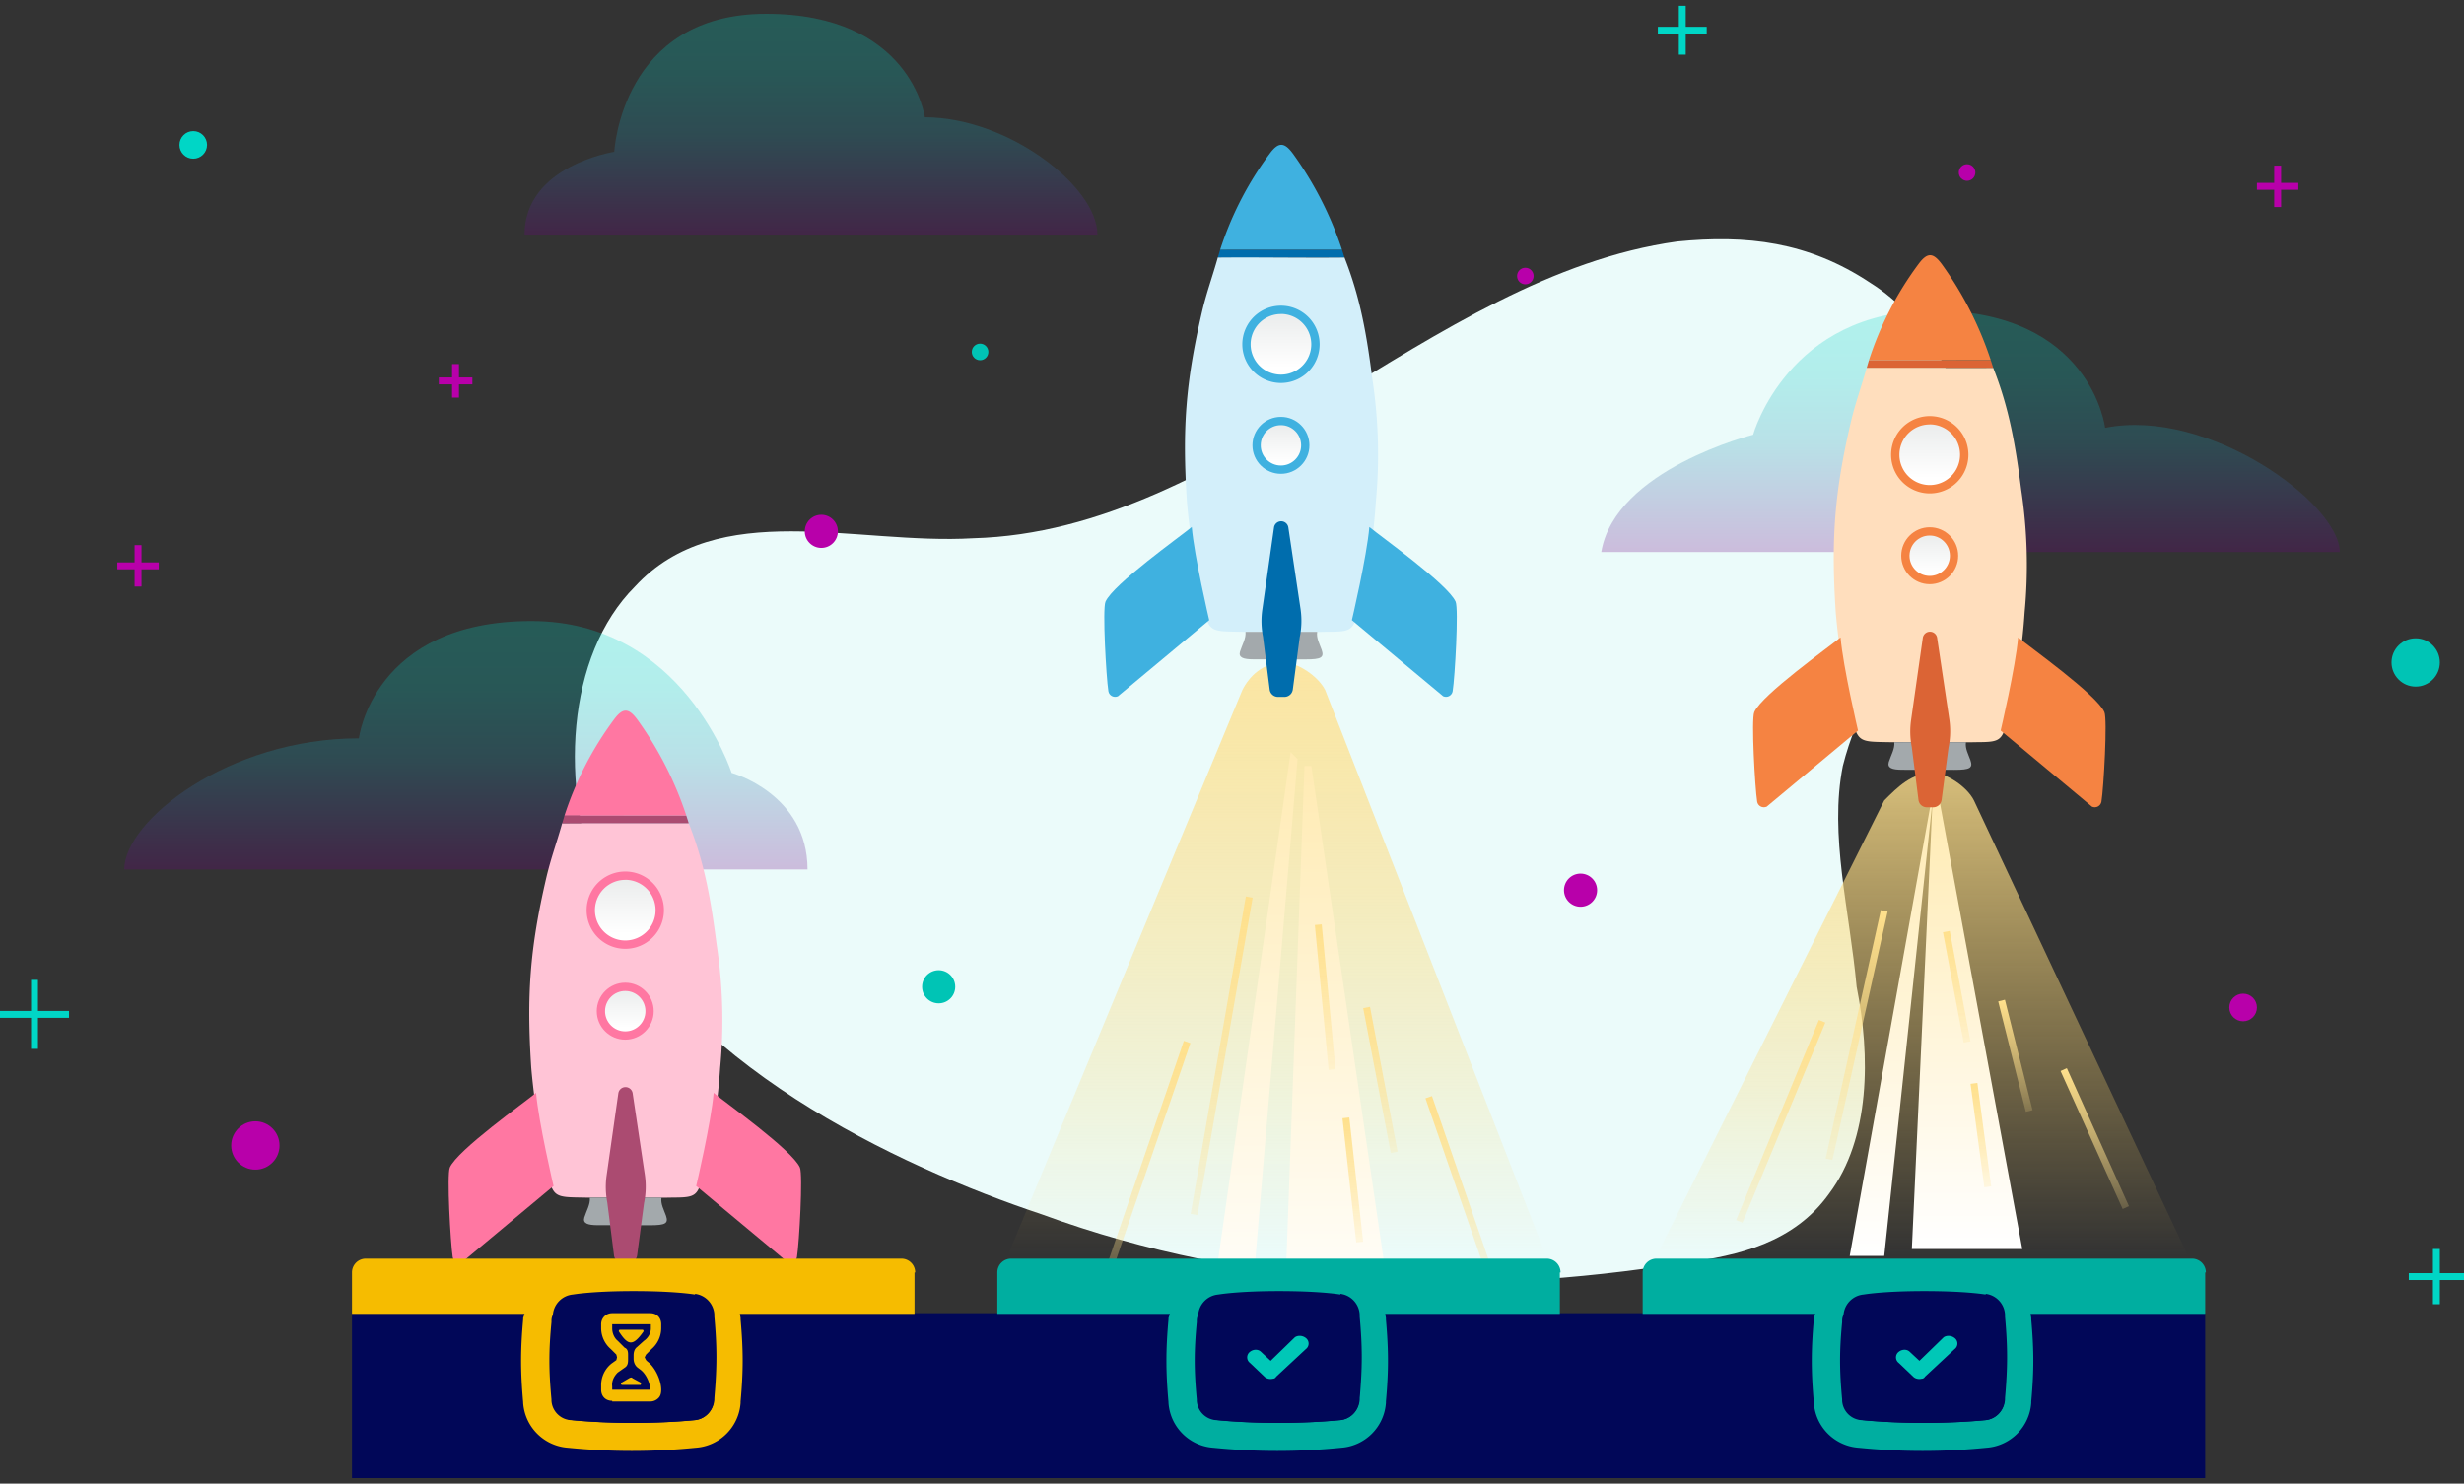 <?xml version="1.0"?>
<svg xmlns="http://www.w3.org/2000/svg" xmlns:xlink="http://www.w3.org/1999/xlink" width="357px" height="215px" viewBox="0 0 357 215">
  <rect x="0" y="0" width="357" height="215" fill="#333333" stroke="none"/>
  <defs>
    <linearGradient id="gc" x1="50%" x2="50%" y1="100%" y2="0%">
      <stop offset="0%" stop-color="#6F0084"/>
      <stop offset="45%" stop-color="#2294B1"/>
      <stop offset="73%" stop-color="#09C5C1"/>
      <stop offset="100%" stop-color="#00D6C6"/>
    </linearGradient>
    <linearGradient id="gi-1" x1="50%" x2="50%" y1="100%" y2="0%">
      <stop offset="0%" stop-color="#FFE08C" stop-opacity="0.8"/>
      <stop offset="100%" stop-color="#FED360" stop-opacity="0"/>
    </linearGradient>
    <linearGradient id="gi-2" x1="50%" x2="50%" y1="0%" y2="100%">
      <stop offset="1%" stop-color="#FFEBB4"/>
      <stop offset="100%" stop-color="#FFF"/>
    </linearGradient>
    <linearGradient id="gi-3" x1="50%" x2="50%" y1="0%" y2="100%">
      <stop offset="0%" stop-color="#FFE08C"/>
      <stop offset="100%" stop-color="#FFE08C" stop-opacity="0.2"/>
    </linearGradient>
    <linearGradient id="gb" x1="50%" x2="50%" y1="0%" y2="84%">
      <stop offset="0%" stop-color="#E9EBEB"/>
      <stop offset="100%" stop-color="#FFF"/>
    </linearGradient>
    <g id="pad">
      <path d="M103.4 191.6c.3 4.2.3 7 0 11.2v.2a3 3 0 01-2.9 2.8s-3.7.4-8.9.4c-5.1 0-8.8-.4-8.8-.4a3 3 0 01-2.9-2.8v-.2c-.4-4.3-.4-7 0-11.2v-.2c0-.4.1-.7.3-1h23l.2 1v.2zm29.2-7.2a2 2 0 00-2-2H53a2 2 0 00-2 2v6h25l-.2.6v.2c-.4 4.5-.4 7.5 0 12v.1a7 7 0 006.5 6.5 92.4 92.4 0 0018.5 0 7 7 0 006.5-6.5v-.2c.4-4.4.4-7.4 0-11.9v-.2l-.1-.6h25.3v-6z"/>
      <path d="M100.7 187.6s-2.8-.5-8.9-.5c-6 0-8.8.5-8.8.5a3.2 3.2 0 00-2.9 3v.2c-.3 4.4-.3 7.3 0 11.8v.2a3.2 3.2 0 002.9 3s3.7.4 8.8.4c5.2 0 8.9-.4 8.9-.4a3.2 3.2 0 002.8-3v-.2c.4-4.5.4-7.4 0-11.8v-.3a3.2 3.2 0 00-2.8-3" fill="#010758"/>
    </g>
    <path id="check" fill="#00C7B7" d="M3.6 3.7L2.2 2.4C1.8 2 1.1 2 .6 2.4A1 1 0 00.6 4l2.1 2c.3.3.8.4 1.2.3.2 0 .4-.1.5-.3L8.7 2a1 1 0 000-1.6C8.2 0 7.5 0 7.1.3L3.6 3.7z"/>
    <g id="s1">
      <path d="M76.97 154.71c-.68-10.48-.21-17.23 2.18-27.5.68-2.89 1.5-5.05 2.3-7.91 6-.06 12.21.06 18.34 0 2.35 5.95 3.24 11.34 4.05 17.65a72.74 72.74 0 0 1 .5 17.78c-.3 4.61-.98 9.17-2.05 13.67-.1.5-.21 1.02-.34 1.53-.84 3.42-1.07 3.61-4.47 3.62l-1.19.02-11.2-.01c-5.4-.11-4.85.26-6.38-6-.67-4.27-1.37-8.53-1.74-12.85"/>
      <path fill="#A3A9AC" d="M85.47 173.56h10.37c-.15.9.35 1.75.65 2.61.39 1.12-.06 1.39-2.31 1.39l-7.55-.01c-1.5 0-2.22-.26-1.97-1.12.3-.96.89-1.9.8-2.87"/>
    </g>
    <g id="s2">
      <path d="M65.17 169.2c-.45 1.05.1 10.9.42 12.96.1.64.78 1 1.38.74l13.23-11.03s-2.16-9.19-2.53-13.5c-1.6 1.34-11.41 8.3-12.5 10.83m50.3 12.96c-.1.64-.78 1-1.37.74l-13.23-11.03s2.16-9.19 2.53-13.5c1.59 1.34 11.4 8.3 12.5 10.83.45 1.05-.1 10.9-.43 12.96"/>
      <path d="M81.78 118.21a48.13 48.13 0 0 1 7.18-13.94c1.26-1.7 2.1-1.72 3.37 0a51.02 51.02 0 0 1 7.11 13.93l-17.66.01"/>
      <g fill="url(#gb)" transform="translate(65 102.99)">
        <path d="M25.8 33.9a5 5 0 1 1 .02-9.99 5 5 0 0 1-.01 9.99"/>
        <path d="M25.8 47.08a3.53 3.53 0 1 1 .02-7.06 3.53 3.53 0 0 1-.01 7.06"/>
      </g>
      <path d="M90.59 126.3a5.6 5.6 0 1 0 .01 11.2 5.6 5.6 0 0 0-.01-11.2m0 1.2a4.39 4.39 0 1 1 0 8.79 4.39 4.39 0 0 1 0-8.78"/>
      <path d="M90.589 142.41c-2.275 0-4.126 1.851-4.126 4.126 0 2.275 1.851 4.126 4.126 4.126 2.275 0 4.126-1.851 4.126-4.126 0-2.275-1.851-4.126-4.126-4.126m0 1.2c1.616 0 2.926 1.31 2.926 2.926s-1.31 2.926-2.926 2.926-2.926-1.31-2.926-2.926 1.31-2.926 2.926-2.926"/>
    </g>
    <g id="s3">
      <path d="M81.78 118.21h17.66l.35 1.09H81.46z"/>
      <path d="M91.1 182.99h-.94a1.21 1.21 0 0 1-1.2-1.07l-.97-7.66a11.7 11.7 0 0 1-.1-3.91l1.7-11.93a1.05 1.05 0 0 1 2.07-.01l1.77 11.84c.2 1.37.16 2.76-.12 4.1l-1 7.58c-.05.31-.2.6-.45.79-.21.17-.48.27-.76.27"/>
    </g>
  </defs>
  <g fill="none" fill-rule="evenodd">
    <g>
      <path d="M244 183c8-1 16-3 21-10 6-8 6-20 4-30-1-11-4-22-2-32 4-16 17-26 18-42 1-12-6-23-14-28-9-6-18-7-28-6-36 5-65 42-102 43-17 1-37-6-49 7-10 10-11 29-5 44 11 25 43 40 64 47 30 11 62 12 93 7" fill="#EBFBFA"/>
      <circle cx="136" cy="143" r="2.4" fill="#00C4B5"/>
      <circle cx="229" cy="129" r="2.4" fill="#B800AA"/>
      <circle cx="142" cy="51" r="1.2" fill="#00C4B5"/>
      <circle cx="221" cy="40" r="1.2" fill="#B800AA"/>
      <circle cx="285" cy="25" r="1.2" fill="#B800AA"/>
      <circle cx="119" cy="77" r="2.4" fill="#B800AA"/>
      <circle cx="350" cy="96" r="3.5" fill="#00C4B5"/>
      <circle cx="325" cy="146" r="2" fill="#B800AA"/>
      <circle cx="28" cy="21" r="2" fill="#00D6C6"/>
      <circle cx="37" cy="166" r="3.5" fill="#B800AA"/>
      <path stroke="#B800AA" d="M66 57.62v-4.86M63.58 55.2h4.86"/>
      <path stroke="#00D6C6" d="M243.74 7.92V.84M240.2 4.38h7.08M5 152v-10M353 189v-8M0 147h10M349 185h8"/>
      <path stroke="#B800AA" d="M20 85v-6M17 82h6M330 30v-6M327 27h6"/>
      <path fill="url(#gc)" d="M117 126H18c0-7 15-19 34-19 0 0 2-17 25-17 22 0 29 22 29 22s11 3 11 14z" opacity="0.25"/>
      <path fill="url(#gc)" d="M232 80h107c0-7-19-21-34-18 0 0-2-17-25-17-21 0-26 18-26 18s-20 5-22 17z" opacity="0.25"/>
      <path fill="url(#gc)" d="M76 34h83c0-7-13-17-25-17 0 0-2-15-23-15S89 22 89 22s-13 2-13 12z" opacity="0.25"/>
    </g>
    <g>
      <use xlink:href="#s1" fill="#FFC4D6"/>
      <use xlink:href="#s2" fill="#FF77A2"/>
      <use xlink:href="#s3" fill="#AB4B71"/>
    </g>
    <g>
      <path fill="url(#gi-1)" d="M78 1H0l34 82c1 2 3 4 6 4 2 0 5-2 6-4L78 1z" transform="matrix(1 0 0 -1 146 183)"/>
      <g transform="translate(148 106)">
        <path fill="url(#gi-2)" fill-rule="nonzero" d="M38 87l3-82h1l12 82z"/>
        <path fill="url(#gi-2)" fill-rule="nonzero" d="M27 87h6l7-83-1-1z"/>
        <path d="M24 45L12 80" stroke="url(#gi-3)"/>
        <path d="M33 24l-8 46" stroke="url(#gi-3)"/>
        <path d="M43 28l2 21" stroke="url(#gi-3)"/>
        <path d="M47 56l2 18" stroke="url(#gi-3)"/>
        <path d="M50 40l4 21" stroke="url(#gi-3)"/>
        <path d="M59 53l9 26" stroke="url(#gi-3)"/>
      </g>
      <g transform="translate(95 -82)">
        <use xlink:href="#s1" fill="#D3EFFA"/>
        <use xlink:href="#s2" fill="#3FB1E0"/>
        <use xlink:href="#s3" fill="#006DAD"/>
      </g>
    </g>
    <g>
      <path fill="url(#gi-1)" d="M77 1H0l33 66c2 2 4 4 7 4 2 0 5-2 6-4L77 1z" transform="matrix(1 0 0 -1 240 183)"/>
      <g transform="translate(240 112)">
        <path fill="url(#gi-2)" d="M37 69l3-65h1l12 65z"/>
        <path fill="url(#gi-2)" d="M28 70h5l7-66V3z"/>
        <path d="M24 36L12 65" stroke="url(#gi-3)"/>
        <path d="M33 20l-8 36" stroke="url(#gi-3)"/>
        <path d="M42 23l3 16" stroke="url(#gi-3)"/>
        <path d="M46 45l2 15" stroke="url(#gi-3)"/>
        <path d="M50 33l4 16" stroke="url(#gi-3)"/>
        <path d="M59 43l9 20" stroke="url(#gi-3)"/>
      </g>
      <g transform="translate(189 -66)">
        <use xlink:href="#s1" fill="#FFDEBD"/>
        <use xlink:href="#s2" fill="#F58342"/>
        <use xlink:href="#s3" fill="#DB6435"/>
      </g>
    </g>
    <g>
      <path fill="#010758" d="M51 214.2h268.5v-23.9H51z"/>
      <use xlink:href="#pad" fill="#F6BC00"/>
      <use xlink:href="#pad" fill="#00AEA0" x="93.5"/>
      <use xlink:href="#pad" fill="#00AEA0" x="187"/>
      <path fill="#F6BC00" d="M92.9 200.4l-1.3-.7c0-.1-.2-.1-.4 0l-1.2.7a.2.2 0 00.1.3h2.7a.2.2 0 000-.3zm.3-7.4c.1-.1 0-.3-.1-.3h-3.3c-.1 0-.2.2-.1.3 1.3 2 2 2.1 3.5 0zm-4.5-1v.5c0 .7.3 1.4.8 1.8l1 1c.5.2.5.7.5 1.1v.5c0 .5 0 1-.5 1.3l-1 .7c-.5.5-.9 1.2-.8 2v.5h5.5c0-1-.6-2.3-1.4-2.9l-.4-.3c-.4-.3-.6-.8-.6-1.3v-.5c0-.4.1-.9.5-1.2l1-.9c.6-.4 1-1.1 1-1.8v-.6h-5.6zm0 11c-1 0-1.6-.7-1.6-1.6v-.6a4 4 0 011.5-3.2l.7-.5.1-.4-.1-.4-.8-.8a4 4 0 01-1.4-3v-.6c0-.9.7-1.6 1.6-1.6h5.5c1 0 1.6.7 1.6 1.6v.6a4 4 0 01-1.4 3l-.8.8-.2.4.2.4.2.2c1.1.8 2 2.7 2 4.1 0 .5-.1.9-.4 1.2-.3.3-.7.5-1.2.5h-5.5z"/>
      <use xlink:href="#check" x="180.5" y="193.5"/>
      <use xlink:href="#check" x="274.5" y="193.5"/>
    </g>
  </g>
</svg>
